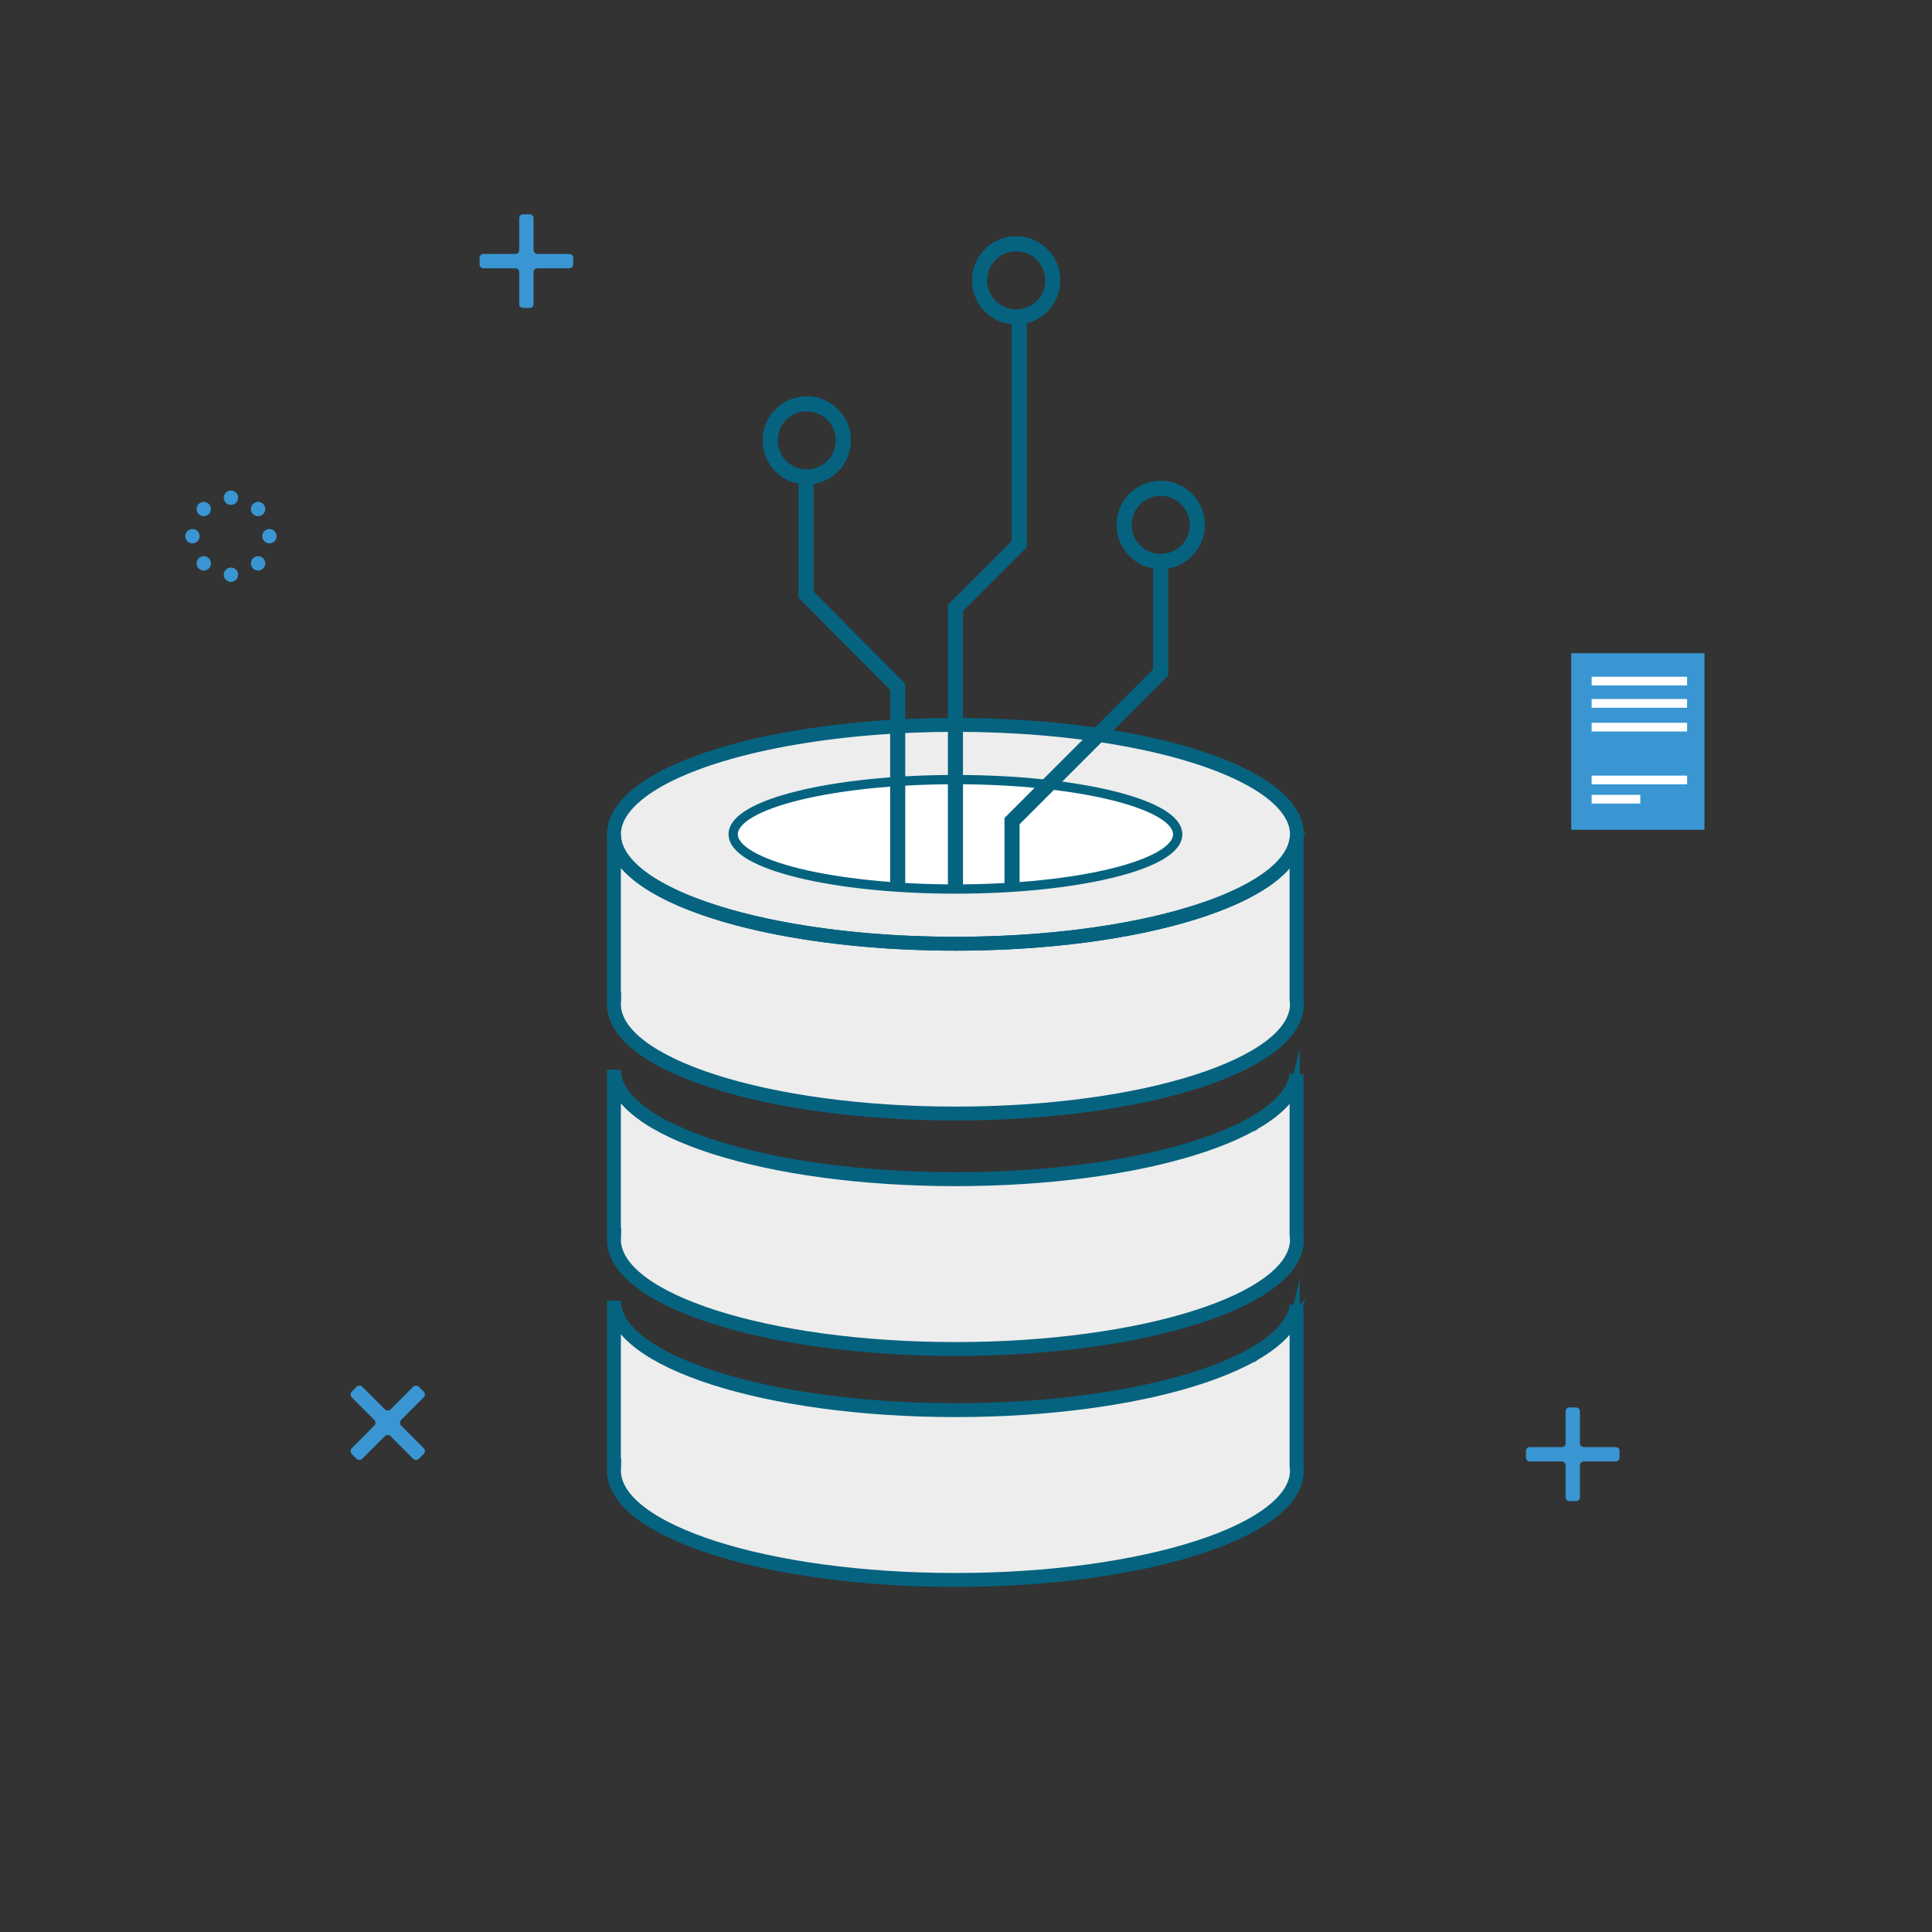<?xml version="1.0" encoding="UTF-8"?>
<!-- Generator: Adobe Illustrator 25.4.1, SVG Export Plug-In . SVG Version: 6.00 Build 0)  -->
<svg xmlns="http://www.w3.org/2000/svg" xmlns:xlink="http://www.w3.org/1999/xlink" version="1.1" id="Ebene_1" x="0px" y="0px" viewBox="0 0 512 512" style="enable-background:new 0 0 512 512;" xml:space="preserve">
<rect x="0" y="0" width="512" height="512" fill="#333333" stroke="none"/>
<style type="text/css">
	.st0{fill:#EDEDED;stroke:#056380;stroke-width:4;stroke-miterlimit:10;}
	.st1{fill-rule:evenodd;clip-rule:evenodd;fill:#EDEDED;}
	.st2{fill-rule:evenodd;clip-rule:evenodd;fill:none;stroke:#056380;stroke-width:4;stroke-linecap:square;stroke-miterlimit:10;}
	.st3{fill-rule:evenodd;clip-rule:evenodd;fill:none;stroke:#056380;stroke-width:4;stroke-miterlimit:10;}
	.st4{fill:#3996D3;}
	.st5{fill-rule:evenodd;clip-rule:evenodd;fill:#EDEDED;stroke:#056380;stroke-width:1.711;stroke-miterlimit:10;}
	.st6{fill-rule:evenodd;clip-rule:evenodd;fill:none;stroke:#056380;stroke-width:1.711;stroke-miterlimit:10;}
	.st7{fill-rule:evenodd;clip-rule:evenodd;fill:#FFFFFF;}
	.st8{fill-rule:evenodd;clip-rule:evenodd;fill:none;stroke:#056380;stroke-width:2.462;stroke-miterlimit:10;}
	.st9{fill-rule:evenodd;clip-rule:evenodd;fill:none;stroke:#056380;stroke-width:3.682;stroke-miterlimit:10;}
	.st10{fill:#056380;stroke:#056380;stroke-width:1.711;stroke-miterlimit:10;}
	.st11{fill:none;stroke:#FFFFFF;stroke-width:2.308;stroke-miterlimit:10;}
</style>
<path class="st4" d="M428.2,383.5h-8.5c-0.6,0-1-0.5-1-1V374c0-0.6-0.5-1-1-1h-1.8c-0.6,0-1,0.5-1,1v8.5c0,0.6-0.5,1-1,1h-8.5  c-0.6,0-1,0.5-1,1v1.8c0,0.6,0.5,1,1,1h8.5c0.6,0,1,0.5,1,1v8.5c0,0.6,0.5,1,1,1h1.8c0.6,0,1-0.5,1-1v-8.5c0-0.6,0.5-1,1-1h8.5  c0.6,0,1-0.5,1-1v-1.8C429.3,384,428.8,383.5,428.2,383.5z"></path>
<path class="st4" d="M150.9,67.3h-8.5c-0.6,0-1-0.5-1-1v-8.5c0-0.6-0.5-1-1-1h-1.8c-0.6,0-1,0.5-1,1v8.5c0,0.6-0.5,1-1,1h-8.5  c-0.6,0-1,0.5-1,1v1.8c0,0.6,0.5,1,1,1h8.5c0.6,0,1,0.5,1,1v8.5c0,0.6,0.5,1,1,1h1.8c0.6,0,1-0.5,1-1v-8.5c0-0.6,0.5-1,1-1h8.5  c0.6,0,1-0.5,1-1v-1.8C152,67.8,151.5,67.3,150.9,67.3z"></path>
<path class="st4" d="M112.3,383.8l-6-6c-0.4-0.4-0.4-1.1,0-1.5l6-6c0.4-0.4,0.4-1.1,0-1.5l-1.3-1.3c-0.4-0.4-1.1-0.4-1.5,0l-6,6  c-0.4,0.4-1.1,0.4-1.5,0l-6-6c-0.4-0.4-1.1-0.4-1.5,0l-1.3,1.3c-0.4,0.4-0.4,1.1,0,1.5l6,6c0.4,0.4,0.4,1.1,0,1.5l-6,6  c-0.4,0.4-0.4,1.1,0,1.5l1.3,1.3c0.4,0.4,1.1,0.4,1.5,0l6-6c0.4-0.4,1.1-0.4,1.5,0l6,6c0.4,0.4,1.1,0.4,1.5,0l1.3-1.3  C112.7,384.9,112.7,384.2,112.3,383.8z"></path>
<g>
	<circle class="st4" cx="61.2" cy="131.9" r="1.9"></circle>
	<circle class="st4" cx="71.4" cy="142.1" r="1.9"></circle>
	<circle class="st4" cx="61.2" cy="152.3" r="1.9"></circle>
	<circle class="st4" cx="51" cy="142.1" r="1.9"></circle>
	<circle class="st4" cx="68.4" cy="134.9" r="1.9"></circle>
	<circle class="st4" cx="68.4" cy="149.3" r="1.9"></circle>
	<circle class="st4" cx="54" cy="149.3" r="1.9"></circle>
	<circle class="st4" cx="54" cy="134.9" r="1.9"></circle>
</g>
<g>
	<g>
		<g>
			<g>
				<path class="st5" d="M343.6,264.9v-42.6c-1.9,15.5-41.6,27.8-90.4,27.8c-50,0-90.5-13-90.5-29v43.8h0.1c0,0.4-0.1,0.8-0.1,1.2      c0,16,40.5,29,90.5,29c50,0,90.5-13,90.5-29C343.7,265.7,343.6,265.3,343.6,264.9L343.6,264.9z"></path>
				<path class="st5" d="M343.6,327.3v-42.6c-1.9,15.5-41.6,27.8-90.4,27.8c-50,0-90.5-13-90.5-29v43.8h0.1c0,0.4-0.1,0.8-0.1,1.2      c0,16,40.5,29,90.5,29c50,0,90.5-13,90.5-29C343.7,328.1,343.6,327.7,343.6,327.3L343.6,327.3z"></path>
				<path class="st5" d="M343.6,388.5v-42.6c-1.9,15.5-41.6,27.8-90.4,27.8c-50,0-90.5-13-90.5-29v43.8h0.1c0,0.4-0.1,0.8-0.1,1.2      c0,16,40.5,29,90.5,29c50,0,90.5-13,90.5-29C343.7,389.3,343.6,388.9,343.6,388.5L343.6,388.5z"></path>
				<path class="st5" d="M343.6,264.9v-42.6c-1.9,15.5-41.6,27.8-90.4,27.8c-50,0-90.5-13-90.5-29v43.8h0.1c0,0.4-0.1,0.8-0.1,1.2      c0,16,40.5,29,90.5,29c50,0,90.5-13,90.5-29C343.7,265.7,343.6,265.3,343.6,264.9L343.6,264.9z"></path>
				<path class="st5" d="M343.6,327.3v-42.6c-1.9,15.5-41.6,27.8-90.4,27.8c-50,0-90.5-13-90.5-29v43.8h0.1c0,0.4-0.1,0.8-0.1,1.2      c0,16,40.5,29,90.5,29c50,0,90.5-13,90.5-29C343.7,328.1,343.6,327.7,343.6,327.3L343.6,327.3z"></path>
				<path class="st5" d="M343.6,388.5v-42.6c-1.9,15.5-41.6,27.8-90.4,27.8c-50,0-90.5-13-90.5-29v43.8h0.1c0,0.4-0.1,0.8-0.1,1.2      c0,16,40.5,29,90.5,29c50,0,90.5-13,90.5-29C343.7,389.3,343.6,388.9,343.6,388.5L343.6,388.5z"></path>
				<ellipse class="st6" cx="253.2" cy="221.1" rx="90.5" ry="29"></ellipse>
				<ellipse class="st1" cx="253.2" cy="221.1" rx="90.5" ry="29"></ellipse>
				<ellipse class="st7" cx="253.2" cy="221.1" rx="58.9" ry="14.5"></ellipse>
				<ellipse class="st8" cx="253.2" cy="221.1" rx="58.9" ry="14.5"></ellipse>
			</g>
		</g>
		<g>
			<g>
				<path class="st9" d="M343.6,264.9v-42.6c-1.9,15.5-41.6,27.8-90.4,27.8c-50,0-90.5-13-90.5-29v43.8h0.1c0,0.4-0.1,0.8-0.1,1.2      c0,16,40.5,29,90.5,29c50,0,90.5-13,90.5-29C343.7,265.7,343.6,265.3,343.6,264.9L343.6,264.9z"></path>
				<path class="st9" d="M343.6,327.3v-42.6c-1.9,15.5-41.6,27.8-90.4,27.8c-50,0-90.5-13-90.5-29v43.8h0.1c0,0.4-0.1,0.8-0.1,1.2      c0,16,40.5,29,90.5,29c50,0,90.5-13,90.5-29C343.7,328.1,343.6,327.7,343.6,327.3L343.6,327.3z"></path>
				<path class="st9" d="M343.6,388.5v-42.6c-1.9,15.5-41.6,27.8-90.4,27.8c-50,0-90.5-13-90.5-29v43.8h0.1c0,0.4-0.1,0.8-0.1,1.2      c0,16,40.5,29,90.5,29c50,0,90.5-13,90.5-29C343.7,389.3,343.6,388.9,343.6,388.5L343.6,388.5z"></path>
				<ellipse class="st9" cx="253.2" cy="221.1" rx="90.5" ry="29"></ellipse>
			</g>
		</g>
		<g>
			<path class="st10" d="M328.3,237.3c0.3-0.2,0.6-0.3,1-0.5C328.9,237,328.6,237.1,328.3,237.3z"></path>
			<path class="st10" d="M334.4,233.9c0.2-0.1,0.4-0.3,0.6-0.4C334.9,233.6,334.7,233.7,334.4,233.9z"></path>
			<path class="st10" d="M332.8,234.9c0.2-0.1,0.4-0.3,0.7-0.4C333.2,234.6,333,234.8,332.8,234.9z"></path>
			<path class="st10" d="M330.4,236.2c0.3-0.2,0.6-0.3,0.9-0.5C331,235.9,330.7,236,330.4,236.2z"></path>
			<path class="st10" d="M335.4,278.2c-1.1,0.8-2.4,1.6-3.7,2.3C333,279.7,334.2,279,335.4,278.2z"></path>
			<path class="st10" d="M321.7,284.9c-0.8,0.3-1.6,0.6-2.5,0.9C320.1,285.5,320.9,285.2,321.7,284.9z"></path>
			<path class="st10" d="M326.2,238.2c0.4-0.2,0.7-0.3,1.1-0.5C326.9,237.9,326.6,238.1,326.2,238.2z"></path>
			<path class="st10" d="M320.6,240.4c1.6-0.6,3.1-1.2,4.6-1.8C323.7,239.3,322.2,239.8,320.6,240.4z"></path>
			<path class="st10" d="M324.5,283.9c-0.8,0.3-1.6,0.6-2.4,0.9C322.9,284.5,323.7,284.2,324.5,283.9z"></path>
			<path class="st10" d="M331.4,280.6c-0.6,0.3-1.3,0.7-1.9,1C330.2,281.3,330.8,280.9,331.4,280.6z"></path>
			<path class="st10" d="M329.3,281.7c-1.5,0.7-3,1.4-4.7,2.1C326.2,283.2,327.8,282.4,329.3,281.7z"></path>
			<path class="st10" d="M324.5,346.3c-0.8,0.3-1.6,0.6-2.4,0.9C322.9,346.9,323.7,346.6,324.5,346.3z"></path>
			<path class="st10" d="M320.6,302.8c1.6-0.6,3.1-1.2,4.6-1.8C323.7,301.7,322.2,302.3,320.6,302.8z"></path>
			<path class="st10" d="M329.3,344.1c-1.5,0.7-3,1.4-4.7,2.1C326.2,345.6,327.8,344.9,329.3,344.1z"></path>
			<path class="st10" d="M321.7,347.4c-0.8,0.3-1.6,0.6-2.5,0.9C320.1,348,320.9,347.7,321.7,347.4z"></path>
			<path class="st10" d="M334.4,296.3c0.2-0.1,0.4-0.3,0.6-0.4C334.9,296,334.7,296.1,334.4,296.3z"></path>
			<path class="st10" d="M332.8,297.3c0.2-0.1,0.4-0.3,0.7-0.4C333.2,297.1,333,297.2,332.8,297.3z"></path>
			<path class="st10" d="M328.3,299.7c0.3-0.2,0.6-0.3,1-0.5C328.9,299.4,328.6,299.5,328.3,299.7z"></path>
			<path class="st10" d="M330.4,298.6c0.3-0.2,0.6-0.3,0.9-0.5C331,298.3,330.7,298.5,330.4,298.6z"></path>
			<path class="st10" d="M326.2,300.6c0.4-0.2,0.7-0.3,1.1-0.5C326.9,300.3,326.6,300.5,326.2,300.6z"></path>
			<path class="st10" d="M331.4,343c-0.6,0.3-1.3,0.7-1.9,1C330.2,343.7,330.8,343.4,331.4,343z"></path>
			<path class="st10" d="M335.4,340.6c-1.1,0.8-2.4,1.6-3.7,2.3C333,342.2,334.2,341.4,335.4,340.6z"></path>
			<path class="st10" d="M334.4,357.5c0.2-0.1,0.4-0.3,0.6-0.4C334.9,357.2,334.7,357.3,334.4,357.5z"></path>
			<path class="st10" d="M326.2,361.8c0.4-0.2,0.7-0.3,1.1-0.5C326.9,361.5,326.6,361.7,326.2,361.8z"></path>
			<path class="st10" d="M321.7,408.6c-0.8,0.3-1.6,0.6-2.5,0.9C320.1,409.2,320.9,408.9,321.7,408.6z"></path>
			<path class="st10" d="M324.5,407.5c-0.8,0.3-1.6,0.6-2.4,0.9C322.9,408.1,323.7,407.8,324.5,407.5z"></path>
			<path class="st10" d="M335.4,401.8c-1.1,0.8-2.4,1.6-3.7,2.3C333,403.4,334.2,402.6,335.4,401.8z"></path>
			<path class="st10" d="M331.4,404.2c-0.6,0.3-1.3,0.7-1.9,1C330.2,404.9,330.8,404.5,331.4,404.2z"></path>
			<path class="st10" d="M329.3,405.3c-1.5,0.7-3,1.4-4.7,2.1C326.2,406.8,327.8,406.1,329.3,405.3z"></path>
			<path class="st10" d="M320.6,364c1.6-0.6,3.1-1.2,4.6-1.8C323.7,362.9,322.2,363.5,320.6,364z"></path>
			<path class="st10" d="M330.4,359.8c0.3-0.2,0.6-0.3,0.9-0.5C331,359.5,330.7,359.7,330.4,359.8z"></path>
			<path class="st10" d="M332.8,358.5c0.2-0.1,0.4-0.3,0.7-0.4C333.2,358.2,333,358.4,332.8,358.5z"></path>
			<path class="st10" d="M328.3,360.9c0.3-0.2,0.6-0.3,1-0.5C328.9,360.6,328.6,360.7,328.3,360.9z"></path>
			<path class="st10" d="M335.4,278.2c0.1,0,0.1-0.1,0.2-0.1v0C335.5,278.1,335.4,278.1,335.4,278.2z"></path>
			<path class="st10" d="M327.3,237.7c0.3-0.2,0.7-0.3,1-0.5C327.9,237.4,327.6,237.6,327.3,237.7z"></path>
			<path class="st10" d="M319.8,240.7c0.3-0.1,0.6-0.2,0.9-0.3C320.3,240.5,320.1,240.6,319.8,240.7z"></path>
			<path class="st10" d="M333.4,234.5c0.3-0.2,0.7-0.4,1-0.6C334.1,234.1,333.8,234.3,333.4,234.5z"></path>
			<path class="st10" d="M331.3,235.7c0.5-0.3,1-0.6,1.5-0.8C332.3,235.2,331.8,235.5,331.3,235.7z"></path>
			<path class="st10" d="M329.2,236.8c0.4-0.2,0.8-0.4,1.2-0.6C330,236.4,329.6,236.6,329.2,236.8z"></path>
			<path class="st10" d="M325.2,238.6c0.3-0.1,0.7-0.3,1-0.4C325.9,238.4,325.5,238.5,325.2,238.6z"></path>
			<path class="st10" d="M335.6,233.1c-0.2,0.1-0.3,0.2-0.5,0.3C335.2,233.3,335.4,233.2,335.6,233.1L335.6,233.1z"></path>
			<path class="st10" d="M329.5,281.6c-0.1,0-0.2,0.1-0.2,0.1C329.4,281.7,329.4,281.6,329.5,281.6z"></path>
			<path class="st10" d="M331.6,280.5c-0.1,0-0.1,0.1-0.2,0.1C331.5,280.6,331.6,280.5,331.6,280.5z"></path>
			<path class="st10" d="M319.1,285.9c0,0,0.1,0,0.1,0C319.2,285.8,319.2,285.9,319.1,285.9L319.1,285.9z"></path>
			<path class="st10" d="M324.6,283.8C324.5,283.8,324.5,283.9,324.6,283.8C324.5,283.9,324.5,283.8,324.6,283.8z"></path>
			<path class="st10" d="M322.1,284.8c-0.1,0-0.2,0.1-0.4,0.1C321.8,284.9,322,284.9,322.1,284.8z"></path>
			<path class="st10" d="M322.1,347.2c-0.1,0-0.3,0.1-0.4,0.1C321.8,347.3,322,347.3,322.1,347.2z"></path>
			<path class="st10" d="M329.5,344c-0.1,0-0.2,0.1-0.2,0.1C329.4,344.1,329.4,344.1,329.5,344z"></path>
			<path class="st10" d="M331.6,342.9c-0.1,0-0.1,0.1-0.2,0.1C331.5,343,331.6,343,331.6,342.9z"></path>
			<path class="st10" d="M319.1,348.3c0,0,0.1,0,0.1-0.1C319.2,348.3,319.2,348.3,319.1,348.3L319.1,348.3z"></path>
			<path class="st10" d="M324.6,346.3C324.5,346.3,324.5,346.3,324.6,346.3C324.5,346.3,324.5,346.3,324.6,346.3z"></path>
			<path class="st10" d="M331.3,298.2c0.5-0.3,1-0.6,1.5-0.8C332.3,297.6,331.8,297.9,331.3,298.2z"></path>
			<path class="st10" d="M333.4,296.9c0.3-0.2,0.7-0.4,1-0.6C334.1,296.5,333.8,296.7,333.4,296.9z"></path>
			<path class="st10" d="M327.3,300.2c0.3-0.2,0.7-0.3,1-0.5C327.9,299.9,327.6,300,327.3,300.2z"></path>
			<path class="st10" d="M325.2,301.1c0.3-0.1,0.7-0.3,1-0.4C325.9,300.8,325.5,300.9,325.2,301.1z"></path>
			<path class="st10" d="M329.2,299.2c0.4-0.2,0.8-0.4,1.2-0.6C330,298.8,329.6,299,329.2,299.2z"></path>
			<path class="st10" d="M319.8,303.1c0.3-0.1,0.6-0.2,0.8-0.3C320.3,302.9,320.1,303,319.8,303.1z"></path>
			<path class="st10" d="M335.6,295.5c-0.2,0.1-0.3,0.2-0.5,0.3C335.2,295.8,335.4,295.6,335.6,295.5L335.6,295.5z"></path>
			<path class="st10" d="M335.4,340.6c0.1,0,0.1-0.1,0.2-0.1v0C335.5,340.5,335.4,340.6,335.4,340.6z"></path>
			<path class="st10" d="M325.2,362.3c0.3-0.1,0.7-0.3,1-0.4C325.9,362,325.5,362.1,325.2,362.3z"></path>
			<path class="st10" d="M327.3,361.4c0.3-0.2,0.7-0.3,1-0.5C327.9,361,327.6,361.2,327.3,361.4z"></path>
			<path class="st10" d="M324.6,407.5C324.5,407.5,324.5,407.5,324.6,407.5C324.5,407.5,324.5,407.5,324.6,407.5z"></path>
			<path class="st10" d="M335.6,356.7c-0.2,0.1-0.3,0.2-0.5,0.3C335.2,356.9,335.4,356.8,335.6,356.7L335.6,356.7z"></path>
			<path class="st10" d="M322.1,408.4c-0.1,0-0.3,0.1-0.4,0.1C321.8,408.5,322,408.5,322.1,408.4z"></path>
			<path class="st10" d="M319.8,364.3c0.3-0.1,0.6-0.2,0.9-0.3C320.3,364.1,320.1,364.2,319.8,364.3z"></path>
			<path class="st10" d="M331.6,404.1c-0.1,0-0.1,0.1-0.2,0.1C331.5,404.2,331.6,404.1,331.6,404.1z"></path>
			<path class="st10" d="M331.3,359.4c0.5-0.3,1-0.6,1.5-0.8C332.3,358.8,331.8,359.1,331.3,359.4z"></path>
			<path class="st10" d="M319.1,409.5c0,0,0.1,0,0.1-0.1C319.2,409.5,319.2,409.5,319.1,409.5L319.1,409.5z"></path>
			<path class="st10" d="M335.4,401.8c0.1,0,0.1-0.1,0.2-0.1v0C335.5,401.7,335.4,401.8,335.4,401.8z"></path>
			<path class="st10" d="M333.4,358.1c0.3-0.2,0.7-0.4,1-0.6C334.1,357.7,333.8,357.9,333.4,358.1z"></path>
			<path class="st10" d="M329.2,360.4c0.4-0.2,0.8-0.4,1.2-0.6C330,360,329.6,360.2,329.2,360.4z"></path>
			<path class="st10" d="M329.5,405.2c-0.1,0-0.2,0.1-0.2,0.1C329.4,405.3,329.4,405.3,329.5,405.2z"></path>
			<path class="st10" d="M339.9,274.4c-0.4,0.4-0.8,0.8-1.3,1.2C339.1,275.2,339.5,274.8,339.9,274.4z"></path>
			<path class="st10" d="M343.2,223.9c0-0.1,0.1-0.2,0.1-0.4C343.3,223.6,343.3,223.7,343.2,223.9z"></path>
			<path class="st10" d="M343.2,269.1c-0.1,0.4-0.3,0.7-0.4,1.1C342.9,269.8,343.1,269.4,343.2,269.1z"></path>
			<path class="st10" d="M342.8,225.1c0.1-0.1,0.1-0.3,0.2-0.4C342.9,224.9,342.9,225,342.8,225.1z"></path>
			<path class="st10" d="M337,277c-0.4,0.3-0.9,0.7-1.4,1C336,277.7,336.5,277.4,337,277z"></path>
			<path class="st10" d="M338.6,275.6c-0.4,0.4-0.9,0.8-1.4,1.2C337.7,276.4,338.2,276,338.6,275.6z"></path>
			<path class="st10" d="M342.7,270.3c-0.2,0.4-0.4,0.8-0.7,1.3C342.3,271.2,342.5,270.7,342.7,270.3z"></path>
			<path class="st10" d="M343.5,267.7c-0.1,0.3-0.1,0.6-0.2,0.9C343.4,268.4,343.5,268,343.5,267.7z"></path>
			<path class="st10" d="M343.7,266c0,0.4,0,0.9-0.1,1.3C343.6,266.9,343.7,266.5,343.7,266z"></path>
			<path class="st10" d="M341.9,271.8c-0.2,0.3-0.4,0.7-0.7,1C341.4,272.5,341.6,272.2,341.9,271.8z"></path>
			<path class="st10" d="M340.9,273.2c-0.3,0.3-0.6,0.7-0.9,1C340.4,273.8,340.6,273.5,340.9,273.2z"></path>
			<path class="st10" d="M336.1,232.7c0.2-0.1,0.3-0.2,0.5-0.4C336.4,232.5,336.2,232.6,336.1,232.7z"></path>
			<path class="st10" d="M339.5,229.8c-0.1,0.1-0.3,0.3-0.4,0.4C339.2,230.1,339.4,229.9,339.5,229.8z"></path>
			<path class="st10" d="M341.3,227.8c0.1-0.1,0.1-0.2,0.2-0.3C341.4,227.6,341.3,227.7,341.3,227.8z"></path>
			<path class="st10" d="M337.9,231.3c0.1-0.1,0.2-0.2,0.3-0.2C338.1,231.2,338,231.2,337.9,231.3z"></path>
			<path class="st10" d="M340.2,229c0.1-0.1,0.2-0.3,0.3-0.4C340.5,228.8,340.3,228.9,340.2,229z"></path>
			<path class="st10" d="M342.2,226.3c0.1-0.1,0.1-0.2,0.2-0.3C342.3,226.1,342.3,226.2,342.2,226.3z"></path>
			<path class="st10" d="M339.5,292.2c-0.1,0.1-0.3,0.3-0.4,0.4C339.2,292.5,339.4,292.4,339.5,292.2z"></path>
			<path class="st10" d="M336.9,339.4c-0.4,0.3-0.9,0.7-1.4,1C336,340.1,336.5,339.8,336.9,339.4z"></path>
			<path class="st10" d="M340.9,335.6c-0.3,0.3-0.6,0.7-0.9,1C340.4,336.3,340.6,335.9,340.9,335.6z"></path>
			<path class="st10" d="M339.9,336.8c-0.4,0.4-0.8,0.8-1.3,1.2C339.1,337.6,339.5,337.2,339.9,336.8z"></path>
			<path class="st10" d="M338.6,338.1c-0.4,0.4-0.9,0.8-1.4,1.2C337.7,338.9,338.2,338.5,338.6,338.1z"></path>
			<path class="st10" d="M343.2,331.5c-0.1,0.4-0.3,0.7-0.4,1.1C342.9,332.2,343.1,331.8,343.2,331.5z"></path>
			<path class="st10" d="M341.3,290.2c0.1-0.1,0.1-0.2,0.2-0.3C341.4,290,341.3,290.1,341.3,290.2z"></path>
			<path class="st10" d="M340.2,291.5c0.1-0.1,0.2-0.3,0.3-0.4C340.5,291.2,340.3,291.3,340.2,291.5z"></path>
			<path class="st10" d="M336.1,295.2c0.2-0.1,0.3-0.2,0.5-0.4C336.4,294.9,336.2,295.1,336.1,295.2z"></path>
			<path class="st10" d="M342.7,332.7c-0.2,0.4-0.4,0.8-0.7,1.3C342.3,333.6,342.5,333.2,342.7,332.7z"></path>
			<path class="st10" d="M342.2,288.8c0.1-0.1,0.1-0.2,0.2-0.3C342.3,288.6,342.3,288.7,342.2,288.8z"></path>
			<path class="st10" d="M342.8,287.6c0.1-0.1,0.1-0.3,0.2-0.4C342.9,287.3,342.9,287.4,342.8,287.6z"></path>
			<path class="st10" d="M343.7,328.5c0,0.4,0,0.9-0.1,1.3C343.6,329.3,343.7,328.9,343.7,328.5z"></path>
			<path class="st10" d="M343.5,330.2c-0.1,0.3-0.1,0.6-0.2,0.9C343.4,330.8,343.5,330.5,343.5,330.2z"></path>
			<path class="st10" d="M341.9,334.3c-0.2,0.3-0.4,0.7-0.7,1C341.4,334.9,341.6,334.6,341.9,334.3z"></path>
			<path class="st10" d="M343.2,286.3c0-0.1,0.1-0.2,0.1-0.4C343.3,286.1,343.3,286.2,343.2,286.3z"></path>
			<path class="st10" d="M337.9,293.7c0.1-0.1,0.2-0.2,0.3-0.2C338.1,293.6,338,293.7,337.9,293.7z"></path>
			<path class="st10" d="M336.1,356.4c0.2-0.1,0.3-0.2,0.5-0.4C336.4,356.1,336.2,356.2,336.1,356.4z"></path>
			<path class="st10" d="M343.5,391.3c-0.1,0.3-0.1,0.6-0.2,0.9C343.4,392,343.5,391.7,343.5,391.3z"></path>
			<path class="st10" d="M338.6,399.3c-0.4,0.4-0.9,0.8-1.4,1.2C337.7,400,338.2,399.6,338.6,399.3z"></path>
			<path class="st10" d="M337.9,354.9c0.1-0.1,0.2-0.2,0.3-0.2C338.1,354.8,338,354.9,337.9,354.9z"></path>
			<path class="st10" d="M339.9,398c-0.4,0.4-0.8,0.8-1.3,1.2C339.1,398.8,339.5,398.4,339.9,398z"></path>
			<path class="st10" d="M343.2,392.7c-0.1,0.4-0.3,0.7-0.4,1.1C342.9,393.4,343.1,393,343.2,392.7z"></path>
			<path class="st10" d="M342.7,393.9c-0.2,0.4-0.4,0.8-0.7,1.3C342.3,394.8,342.5,394.4,342.7,393.9z"></path>
			<path class="st10" d="M340.9,396.8c-0.3,0.3-0.6,0.7-0.9,1C340.4,397.5,340.6,397.1,340.9,396.8z"></path>
			<path class="st10" d="M340.2,352.7c0.1-0.1,0.2-0.3,0.3-0.4C340.5,352.4,340.3,352.5,340.2,352.7z"></path>
			<path class="st10" d="M343.2,347.5c0-0.1,0.1-0.2,0.1-0.4C343.3,347.2,343.3,347.4,343.2,347.5z"></path>
			<path class="st10" d="M342.2,349.9c0.1-0.1,0.1-0.2,0.2-0.3C342.3,349.7,342.3,349.8,342.2,349.9z"></path>
			<path class="st10" d="M339.5,353.4c-0.1,0.1-0.3,0.3-0.4,0.4C339.2,353.7,339.4,353.6,339.5,353.4z"></path>
			<path class="st10" d="M343.7,389.7c0,0.4,0,0.9-0.1,1.3C343.6,390.5,343.7,390.1,343.7,389.7z"></path>
			<path class="st10" d="M341.3,351.4c0.1-0.1,0.1-0.2,0.2-0.3C341.4,351.2,341.3,351.3,341.3,351.4z"></path>
			<path class="st10" d="M341.9,395.5c-0.2,0.3-0.4,0.7-0.7,1C341.4,396.1,341.6,395.8,341.9,395.5z"></path>
			<path class="st10" d="M342.8,348.7c0.1-0.1,0.1-0.3,0.2-0.4C342.9,348.5,342.9,348.6,342.8,348.7z"></path>
			<path class="st10" d="M336.9,400.6c-0.4,0.3-0.9,0.7-1.4,1C336,401.3,336.5,401,336.9,400.6z"></path>
			<path class="st10" d="M343.4,223.5c0.1-0.4,0.2-0.8,0.2-1.2C343.5,222.7,343.5,223.1,343.4,223.5z"></path>
			<path class="st10" d="M343.3,268.7c0,0.1-0.1,0.3-0.1,0.4C343.2,268.9,343.3,268.8,343.3,268.7z"></path>
			<path class="st10" d="M343.6,267.3c0,0.1,0,0.3-0.1,0.4C343.5,267.6,343.6,267.5,343.6,267.3z"></path>
			<path class="st10" d="M342,271.6c-0.1,0.1-0.1,0.2-0.2,0.3C341.9,271.8,342,271.7,342,271.6z"></path>
			<path class="st10" d="M342.8,270.1c0,0.1,0,0.1-0.1,0.2C342.7,270.3,342.8,270.2,342.8,270.1z"></path>
			<path class="st10" d="M343,224.7c0.1-0.3,0.2-0.6,0.3-0.9C343.2,224.2,343.1,224.4,343,224.7z"></path>
			<path class="st10" d="M342.4,226c0.2-0.3,0.3-0.6,0.4-0.9C342.7,225.4,342.5,225.7,342.4,226z"></path>
			<path class="st10" d="M337.2,276.8c-0.1,0.1-0.2,0.1-0.3,0.2C337,276.9,337.1,276.9,337.2,276.8z"></path>
			<path class="st10" d="M341.5,227.5c0.3-0.4,0.5-0.8,0.7-1.2C342,226.7,341.7,227.1,341.5,227.5z"></path>
			<path class="st10" d="M339.1,230.2c-0.3,0.3-0.6,0.6-1,0.9C338.5,230.8,338.8,230.5,339.1,230.2z"></path>
			<path class="st10" d="M336.1,232.7c-0.2,0.1-0.3,0.2-0.5,0.4v0C335.7,233,335.9,232.9,336.1,232.7z"></path>
			<path class="st10" d="M340,274.2c-0.1,0.1-0.1,0.1-0.2,0.2C339.9,274.3,340,274.3,340,274.2z"></path>
			<path class="st10" d="M338.6,275.6C338.6,275.6,338.6,275.6,338.6,275.6C338.6,275.6,338.6,275.6,338.6,275.6z"></path>
			<path class="st10" d="M341.2,272.8c-0.1,0.1-0.2,0.2-0.2,0.3C341,273.1,341.1,272.9,341.2,272.8z"></path>
			<polygon class="st10" points="335.6,278 335.6,278 335.6,278    "></polygon>
			<path class="st10" d="M339.5,229.8c0.2-0.3,0.5-0.5,0.7-0.8C340,229.3,339.8,229.6,339.5,229.8z"></path>
			<path class="st10" d="M340.6,228.6c0.2-0.3,0.5-0.6,0.7-0.9C341,228.1,340.8,228.4,340.6,228.6z"></path>
			<path class="st10" d="M336.6,232.4c0.5-0.3,0.9-0.7,1.3-1.1C337.5,231.7,337,232,336.6,232.4z"></path>
			<path class="st10" d="M342,334c-0.1,0.1-0.1,0.2-0.2,0.3C341.9,334.2,342,334.1,342,334z"></path>
			<path class="st10" d="M340,336.6c-0.1,0.1-0.1,0.1-0.2,0.2C339.9,336.7,340,336.7,340,336.6z"></path>
			<path class="st10" d="M336.1,295.2c-0.2,0.1-0.3,0.2-0.5,0.4v0C335.7,295.4,335.9,295.3,336.1,295.2z"></path>
			<path class="st10" d="M338.6,338.1C338.6,338.1,338.6,338.1,338.6,338.1C338.6,338.1,338.6,338.1,338.6,338.1z"></path>
			<path class="st10" d="M337.2,339.2c-0.1,0.1-0.2,0.1-0.3,0.2C337,339.4,337.1,339.3,337.2,339.2z"></path>
			<path class="st10" d="M341.2,335.3c-0.1,0.1-0.2,0.2-0.2,0.3C341,335.5,341.1,335.4,341.2,335.3z"></path>
			<path class="st10" d="M339.1,292.6c-0.3,0.3-0.6,0.6-1,0.9C338.5,293.2,338.8,292.9,339.1,292.6z"></path>
			<path class="st10" d="M336.6,294.8c0.5-0.3,0.9-0.7,1.3-1.1C337.5,294.1,337,294.5,336.6,294.8z"></path>
			<polygon class="st10" points="335.6,340.5 335.6,340.5 335.6,340.5    "></polygon>
			<path class="st10" d="M343,287.2c0.1-0.3,0.2-0.6,0.3-0.9C343.2,286.6,343.1,286.9,343,287.2z"></path>
			<path class="st10" d="M343.6,329.8c0,0.1,0,0.3-0.1,0.4C343.5,330,343.6,329.9,343.6,329.8z"></path>
			<path class="st10" d="M343.4,285.9c0.1-0.4,0.2-0.8,0.2-1.2C343.5,285.1,343.5,285.5,343.4,285.9z"></path>
			<path class="st10" d="M342.8,332.6c0,0.1,0,0.1-0.1,0.2C342.7,332.7,342.8,332.6,342.8,332.6z"></path>
			<path class="st10" d="M343.3,331.1c0,0.1-0.1,0.3-0.1,0.4C343.2,331.4,343.3,331.2,343.3,331.1z"></path>
			<path class="st10" d="M342.4,288.4c0.2-0.3,0.3-0.6,0.4-0.9C342.7,287.9,342.5,288.2,342.4,288.4z"></path>
			<path class="st10" d="M340.6,291.1c0.2-0.3,0.5-0.6,0.7-0.9C341,290.5,340.8,290.8,340.6,291.1z"></path>
			<path class="st10" d="M341.5,289.9c0.3-0.4,0.5-0.8,0.7-1.2C342,289.2,341.7,289.5,341.5,289.9z"></path>
			<path class="st10" d="M339.5,292.2c0.2-0.3,0.5-0.5,0.7-0.8C340,291.7,339.8,292,339.5,292.2z"></path>
			<path class="st10" d="M339.1,353.8c-0.3,0.3-0.6,0.6-1,0.9C338.5,354.4,338.8,354.1,339.1,353.8z"></path>
			<polygon class="st10" points="335.6,401.7 335.6,401.7 335.6,401.7    "></polygon>
			<path class="st10" d="M336.1,356.4c-0.2,0.1-0.3,0.2-0.5,0.4v0C335.7,356.6,335.9,356.5,336.1,356.4z"></path>
			<path class="st10" d="M342.8,393.7c0,0.1,0,0.1-0.1,0.2C342.7,393.9,342.8,393.8,342.8,393.7z"></path>
			<path class="st10" d="M343.3,392.3c0,0.1-0.1,0.3-0.1,0.4C343.2,392.5,343.3,392.4,343.3,392.3z"></path>
			<path class="st10" d="M340.6,352.3c0.2-0.3,0.5-0.6,0.7-0.9C341,351.7,340.8,352,340.6,352.3z"></path>
			<path class="st10" d="M343.6,391c0,0.1,0,0.3-0.1,0.4C343.5,391.2,343.6,391.1,343.6,391z"></path>
			<path class="st10" d="M341.5,351.1c0.3-0.4,0.5-0.8,0.7-1.2C342,350.3,341.7,350.7,341.5,351.1z"></path>
			<path class="st10" d="M343,348.3c0.1-0.3,0.2-0.6,0.3-0.9C343.2,347.8,343.1,348.1,343,348.3z"></path>
			<path class="st10" d="M342.4,349.6c0.2-0.3,0.3-0.6,0.4-0.9C342.7,349,342.5,349.3,342.4,349.6z"></path>
			<path class="st10" d="M343.4,347.1c0.1-0.4,0.2-0.8,0.2-1.2C343.5,346.3,343.5,346.7,343.4,347.1z"></path>
			<path class="st10" d="M337.2,400.4c-0.1,0.1-0.2,0.1-0.3,0.2C337,400.6,337.1,400.5,337.2,400.4z"></path>
			<path class="st10" d="M342,395.2c-0.1,0.1-0.1,0.2-0.2,0.3C341.9,395.4,342,395.3,342,395.2z"></path>
			<path class="st10" d="M340,397.8c-0.1,0.1-0.1,0.1-0.2,0.2C339.9,397.9,340,397.9,340,397.8z"></path>
			<path class="st10" d="M338.6,399.2C338.6,399.2,338.6,399.2,338.6,399.2C338.6,399.2,338.6,399.2,338.6,399.2z"></path>
			<path class="st10" d="M336.6,356c0.5-0.3,0.9-0.7,1.3-1.1C337.5,355.3,337,355.6,336.6,356z"></path>
			<path class="st10" d="M341.2,396.5c-0.1,0.1-0.2,0.2-0.2,0.3C341,396.7,341.1,396.6,341.2,396.5z"></path>
			<path class="st10" d="M339.5,353.4c0.2-0.3,0.5-0.5,0.7-0.8C340,352.9,339.8,353.2,339.5,353.4z"></path>
		</g>
	</g>
</g>
<g>
	<rect x="416.4" y="173.1" class="st4" width="35.3" height="46.8"></rect>
	<line class="st11" x1="421.8" y1="180.5" x2="447.1" y2="180.5"></line>
	<line class="st11" x1="421.8" y1="186.4" x2="447.1" y2="186.4"></line>
	<line class="st11" x1="421.8" y1="192.7" x2="447.1" y2="192.7"></line>
	<line class="st11" x1="421.8" y1="206.7" x2="447.1" y2="206.7"></line>
	<line class="st11" x1="421.8" y1="211.8" x2="434.7" y2="211.8"></line>
</g>
<polyline class="st3" points="237.9,235.6 237.9,182 213.6,157.6 213.6,126.7 "></polyline>
<polyline class="st3" points="253.2,235.7 253.2,161.1 270.1,144.2 270.1,85.3 "></polyline>
<polyline class="st3" points="268.2,234.6 268.2,217.6 307.6,178.2 307.6,148.8 "></polyline>
<circle class="st3" cx="307.6" cy="139.1" r="9.7"></circle>
<circle class="st3" cx="269.3" cy="74.3" r="9.7"></circle>
<circle class="st3" cx="213.8" cy="116.7" r="9.7"></circle>
</svg>
